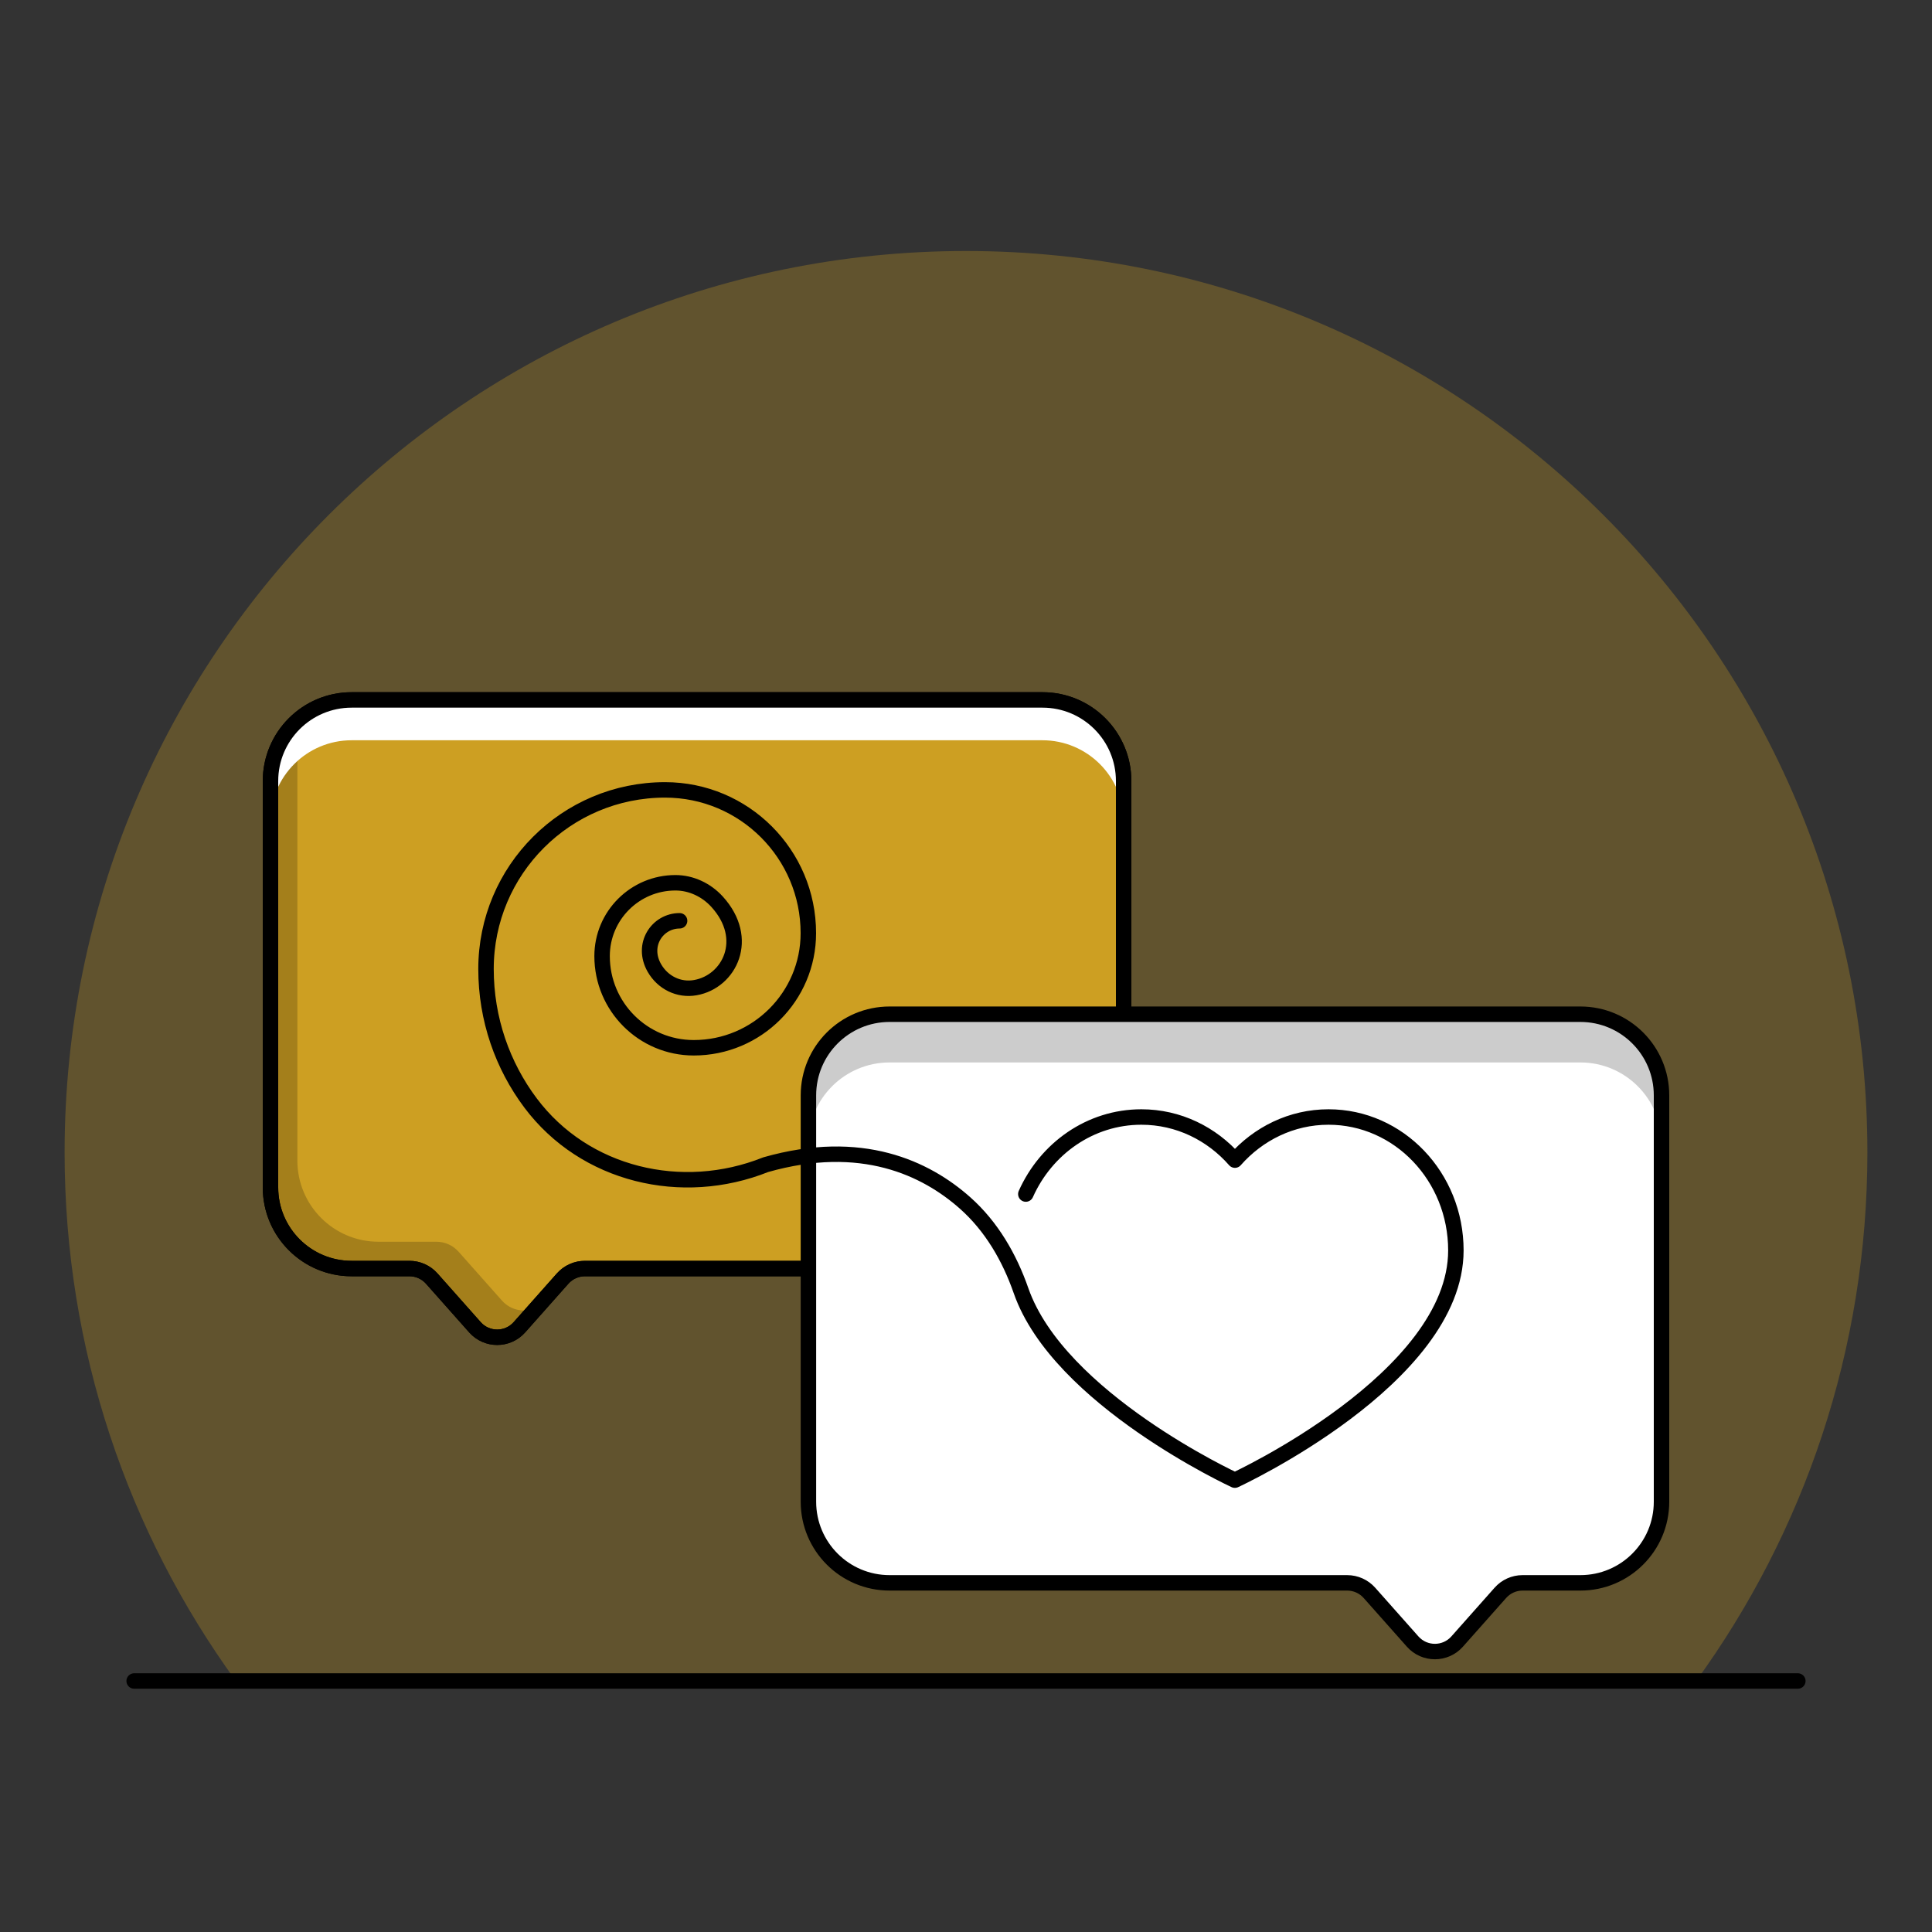 <?xml version="1.0" encoding="UTF-8"?>
<svg id="Layer_1" data-name="Layer 1" xmlns="http://www.w3.org/2000/svg" viewBox="0 0 250 250">
  <rect x="0" y="0" width="250" height="250" fill="#333333" stroke="none"/>
  <defs>
    <style>
      .cls-1, .cls-2 {
        fill: #fff;
      }

      .cls-3 {
        opacity: .2;
      }

      .cls-4 {
        opacity: .3;
      }

      .cls-4, .cls-5 {
        fill: #cd9f22;
      }

      .cls-2, .cls-5, .cls-6 {
        stroke: #000;
        stroke-linecap: round;
        stroke-linejoin: round;
        stroke-width: 2px;
      }

      .cls-6 {
        fill: none;
      }
    </style>
  </defs>
  <path class="cls-4" d="m241.64,149.12c0,25.55-8.22,49.18-22.16,68.4H30.52c-13.94-19.22-22.16-42.85-22.16-68.4,0-64.42,52.22-116.64,116.64-116.64s116.64,52.22,116.64,116.64Z"/>
  <line class="cls-2" x1="17.36" y1="217.52" x2="232.64" y2="217.52"/>
  <g>
    <g>
      <path class="cls-5" d="m134.89,90.57H45.5c-5.8,0-10.5,4.7-10.5,10.5v52.58c0,5.8,4.7,10.5,10.5,10.5h7.48c1.1,0,2.15.47,2.88,1.29l5.6,6.31c1.53,1.72,4.22,1.72,5.75,0l5.6-6.31c.73-.82,1.78-1.29,2.88-1.29h59.21c5.8,0,10.5-4.7,10.5-10.5v-52.58c0-5.8-4.7-10.5-10.5-10.5Z"/>
      <path class="cls-3" d="m69.5,169.18l-2.29,2.58c-1.53,1.73-4.22,1.73-5.75,0l-5.6-6.31c-.73-.82-1.77-1.29-2.87-1.29h-7.49c-5.8,0-10.5-4.7-10.5-10.51v-52.58c0-3.79,2-7.1,5.01-8.95-.97,1.59-1.53,3.47-1.53,5.47v52.58c0,5.81,4.7,10.51,10.5,10.51h7.49c1.1,0,2.14.47,2.87,1.29l5.6,6.31c1.18,1.34,3.06,1.64,4.56.9Z"/>
      <path class="cls-3" d="m72.81,165.45c.33-.38.73-.68,1.18-.89l-3.3,3.72c-.35.39-.75.69-1.19.9l3.31-3.73Z"/>
      <path class="cls-1" d="m145.4,101.07v5.22c0-5.8-4.71-10.5-10.51-10.5H45.5c-5.8,0-10.5,4.7-10.5,10.5v-5.22c0-5.8,4.7-10.5,10.5-10.5h89.39c5.8,0,10.51,4.7,10.51,10.5Z"/>
      <path class="cls-6" d="m134.89,90.57H45.5c-5.8,0-10.5,4.7-10.5,10.5v52.58c0,5.8,4.7,10.5,10.5,10.5h7.48c1.1,0,2.15.47,2.88,1.29l5.6,6.31c1.53,1.72,4.22,1.72,5.75,0l5.6-6.31c.73-.82,1.78-1.29,2.88-1.29h59.21c5.8,0,10.5-4.7,10.5-10.5v-52.58c0-5.8-4.7-10.5-10.5-10.5Z"/>
      <path class="cls-2" d="m115.11,131.24h89.39c5.8,0,10.5,4.7,10.5,10.5v52.58c0,5.8-4.7,10.5-10.5,10.5h-7.48c-1.1,0-2.14.47-2.87,1.29l-5.6,6.31c-1.53,1.72-4.22,1.72-5.75,0l-5.6-6.31c-.73-.82-1.78-1.29-2.88-1.29h-59.21c-5.8,0-10.5-4.7-10.5-10.5v-52.58c0-5.8,4.7-10.5,10.5-10.5Z"/>
      <path class="cls-3" d="m215,141.74v6.24c0-5.8-4.7-10.5-10.5-10.5h-89.39c-5.8,0-10.51,4.7-10.51,10.5v-6.24c0-5.8,4.71-10.5,10.51-10.5h89.39c5.8,0,10.5,4.7,10.5,10.5Z"/>
    </g>
    <path class="cls-6" d="m132.74,154.51c2.63-5.89,8.33-9.97,14.95-9.97,4.8,0,9.1,2.15,12.11,5.58,3.01-3.42,7.31-5.58,12.11-5.58,9.1,0,16.48,7.73,16.48,17.26,0,16.55-28.6,29.73-28.6,29.73,0,0-22.78-10.5-27.67-24.52-1.5-4.3-3.82-8.31-7.23-11.34-5.09-4.52-13.42-8.49-25.81-4.96-10.83,4.33-23.43,1.35-30.43-7.99-3.62-4.83-5.76-10.84-5.76-17.34,0-12.8,10.37-23.17,23.17-23.17,10.24,0,18.54,8.3,18.54,18.54,0,8.19-6.64,14.83-14.83,14.83-6.55,0-11.86-5.31-11.86-11.86,0-5.24,4.25-9.49,9.49-9.49,2.05,0,4,.93,5.38,2.44,4.39,4.81,1.62,10.35-2.8,11.13-2.15.38-4.21-.65-5.3-2.54-1.73-3.02.4-6.11,3.26-6.11"/>
  </g>
</svg>